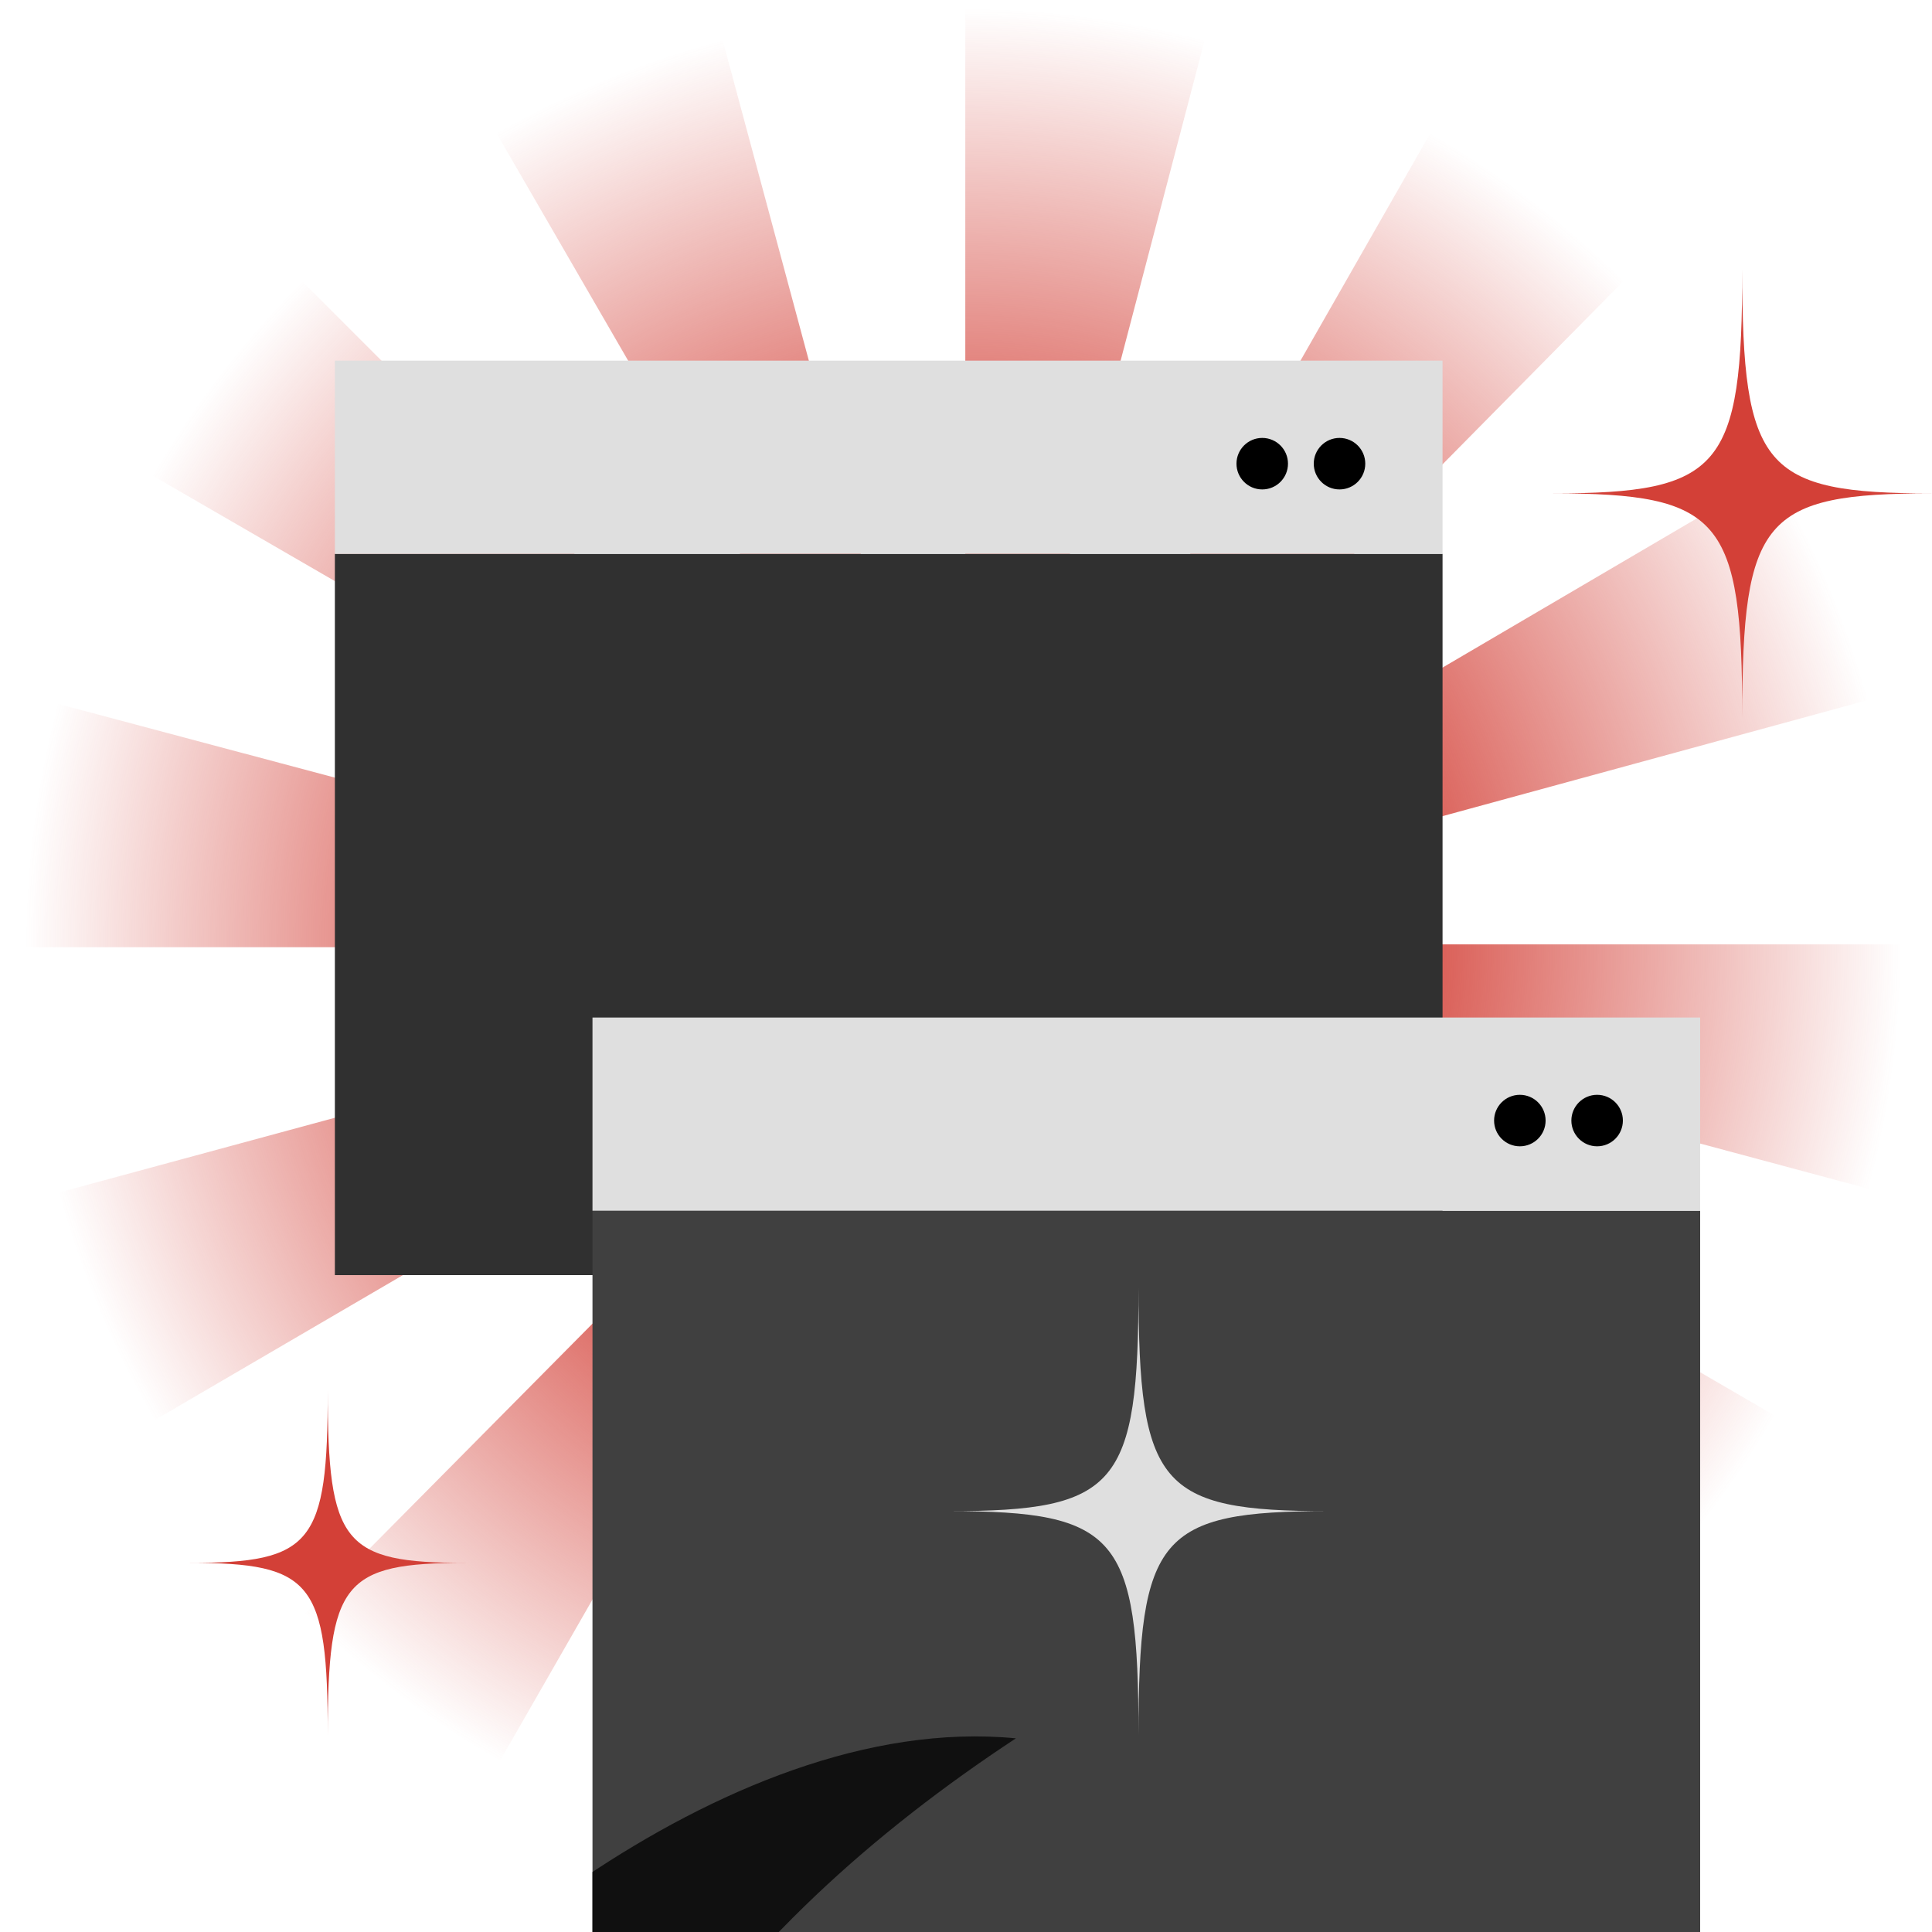 <svg width="112" height="112" viewBox="0 0 112 112" fill="none" xmlns="http://www.w3.org/2000/svg">
<g clip-path="url(#clip0_5261_11251)">
<path d="M56.063 109.714H56.037C51.292 109.714 46.569 109.094 42.003 107.873L55.956 55.086V55.05L28.805 102.39C24.693 100.003 20.897 97.081 17.53 93.704L55.975 54.909L55.956 54.89L56.002 54.867L55.982 54.86L55.959 54.873V54.857L55.77 54.909H1.493V54.854C1.493 50.1 2.104 45.368 3.309 40.79L55.694 54.746H55.792L8.747 27.514C11.115 23.373 14.019 19.556 17.373 16.163L55.933 54.746H55.998L56.028 54.818L56.034 54.798L56.005 54.746H56.028L55.959 54.495V0H56.041C60.75 0 65.437 0.611 69.971 1.812L56.103 54.694L83.175 7.269C87.297 9.649 91.096 12.562 94.47 15.935L56.142 54.749H56.171L56.06 54.841L56.073 54.847L56.086 54.854H56.093L56.485 54.746H110.581V54.854C110.581 59.647 109.961 64.415 108.736 69.025L56.197 54.916L103.275 82.292C100.897 86.426 97.987 90.237 94.626 93.623L56.086 54.906L56.041 54.9V54.926L56.067 109.708L56.063 109.714ZM55.956 55.242L55.832 55.719C55.881 55.732 55.923 55.739 55.956 55.745V55.242ZM55.956 54.939L55.41 55.491C55.456 55.536 55.512 55.579 55.574 55.615L55.956 54.939ZM56.119 54.939L56.668 55.491C56.714 55.445 56.753 55.393 56.789 55.331L56.116 54.942L56.119 54.939ZM56.309 54.913L56.893 55.069C56.91 55.004 56.919 54.952 56.922 54.913H56.309ZM56.093 54.913L56.099 54.919L56.093 54.913ZM56.126 54.749H56.135L56.658 54.22C56.612 54.175 56.56 54.136 56.498 54.1L56.126 54.749ZM56.034 54.749H56.041L56.24 53.995C56.132 53.966 56.054 53.962 56.031 53.962V54.749H56.034ZM55.9 54.749H55.92L55.401 54.23C55.355 54.276 55.316 54.328 55.28 54.39L55.897 54.749H55.9ZM55.156 54.749H55.557L55.178 54.648C55.169 54.687 55.162 54.72 55.156 54.749ZM70.183 107.847L56.276 55.713C56.338 55.693 56.4 55.67 56.456 55.641L83.358 102.341C79.224 104.751 74.791 106.602 70.18 107.847H70.183ZM8.855 82.39C6.458 78.237 4.609 73.78 3.368 69.146L55.188 55.102C55.208 55.167 55.231 55.229 55.26 55.285L8.855 82.39ZM55.894 54.913H55.881L55.907 54.906L55.894 54.913ZM56.184 54.798L56.269 54.749H56.367L56.184 54.798ZM55.992 54.733L55.956 54.671V54.599L55.992 54.736V54.733ZM56.883 54.609C56.864 54.547 56.841 54.488 56.812 54.433L103.164 27.236C105.571 31.389 107.426 35.843 108.677 40.477L56.883 54.609ZM55.613 54.08L28.615 7.432C32.743 5.016 37.172 3.154 41.778 1.9L55.792 54.005C55.727 54.025 55.665 54.047 55.61 54.077L55.613 54.08Z" fill="url(#paint0_radial_5261_11251)"/>
<rect width="64.213" height="41.813" transform="translate(19.413 32.107)" fill="#303030"/>
<rect width="64.213" height="11.2" transform="matrix(1 0 0 -1 19.413 32.107)" fill="#DFDFDF"/>
<circle cx="77.653" cy="26.88" r="1.493" fill="black"/>
<circle cx="73.173" cy="26.88" r="1.493" fill="black"/>
<g clip-path="url(#clip1_5261_11251)">
<rect width="64.213" height="41.813" transform="translate(34.347 70.187)" fill="#404040"/>
<path d="M29.415 151.7C29.035 127.389 42.389 111.644 58.892 100.773C41.779 99.121 22.967 116.181 17.629 124.159C17.629 124.159 29.257 151.695 29.415 151.7Z" fill="#101010"/>
</g>
<rect width="64.213" height="11.2" transform="matrix(1 0 0 -1 34.347 70.187)" fill="#DFDFDF"/>
<circle cx="92.587" cy="64.96" r="1.493" fill="black"/>
<circle cx="88.107" cy="64.96" r="1.493" fill="black"/>
<path d="M77 87.602C67.226 87.602 66 86.155 66 74.602C66 86.155 64.774 87.602 55 87.602C64.774 87.602 66 89.049 66 100.602C66 89.049 67.226 87.602 77 87.602Z" fill="#DFDFDF"/>
<path d="M112 28.602C102.226 28.602 101 27.155 101 15.602C101 27.155 99.774 28.602 90 28.602C99.774 28.602 101 30.049 101 41.602C101 30.049 102.226 28.602 112 28.602Z" fill="#D34037"/>
<path d="M27 90.602C19.891 90.602 19 89.489 19 80.602C19 89.489 18.109 90.602 11 90.602C18.109 90.602 19 91.715 19 100.602C19 91.715 19.891 90.602 27 90.602Z" fill="#D34037"/>
</g>
<defs>
<radialGradient id="paint0_radial_5261_11251" cx="0" cy="0" r="1" gradientUnits="userSpaceOnUse" gradientTransform="translate(55.841 54.845) scale(54.405 54.392)">
<stop offset="0.406" stop-color="#D34037"/>
<stop offset="1" stop-color="#D34037" stop-opacity="0"/>
</radialGradient>
<clipPath id="clip0_5261_11251">
<rect width="112" height="112" fill="white"/>
</clipPath>
<clipPath id="clip1_5261_11251">
<rect width="64.213" height="41.813" fill="white" transform="translate(34.347 70.187)"/>
</clipPath>
</defs>
</svg>
